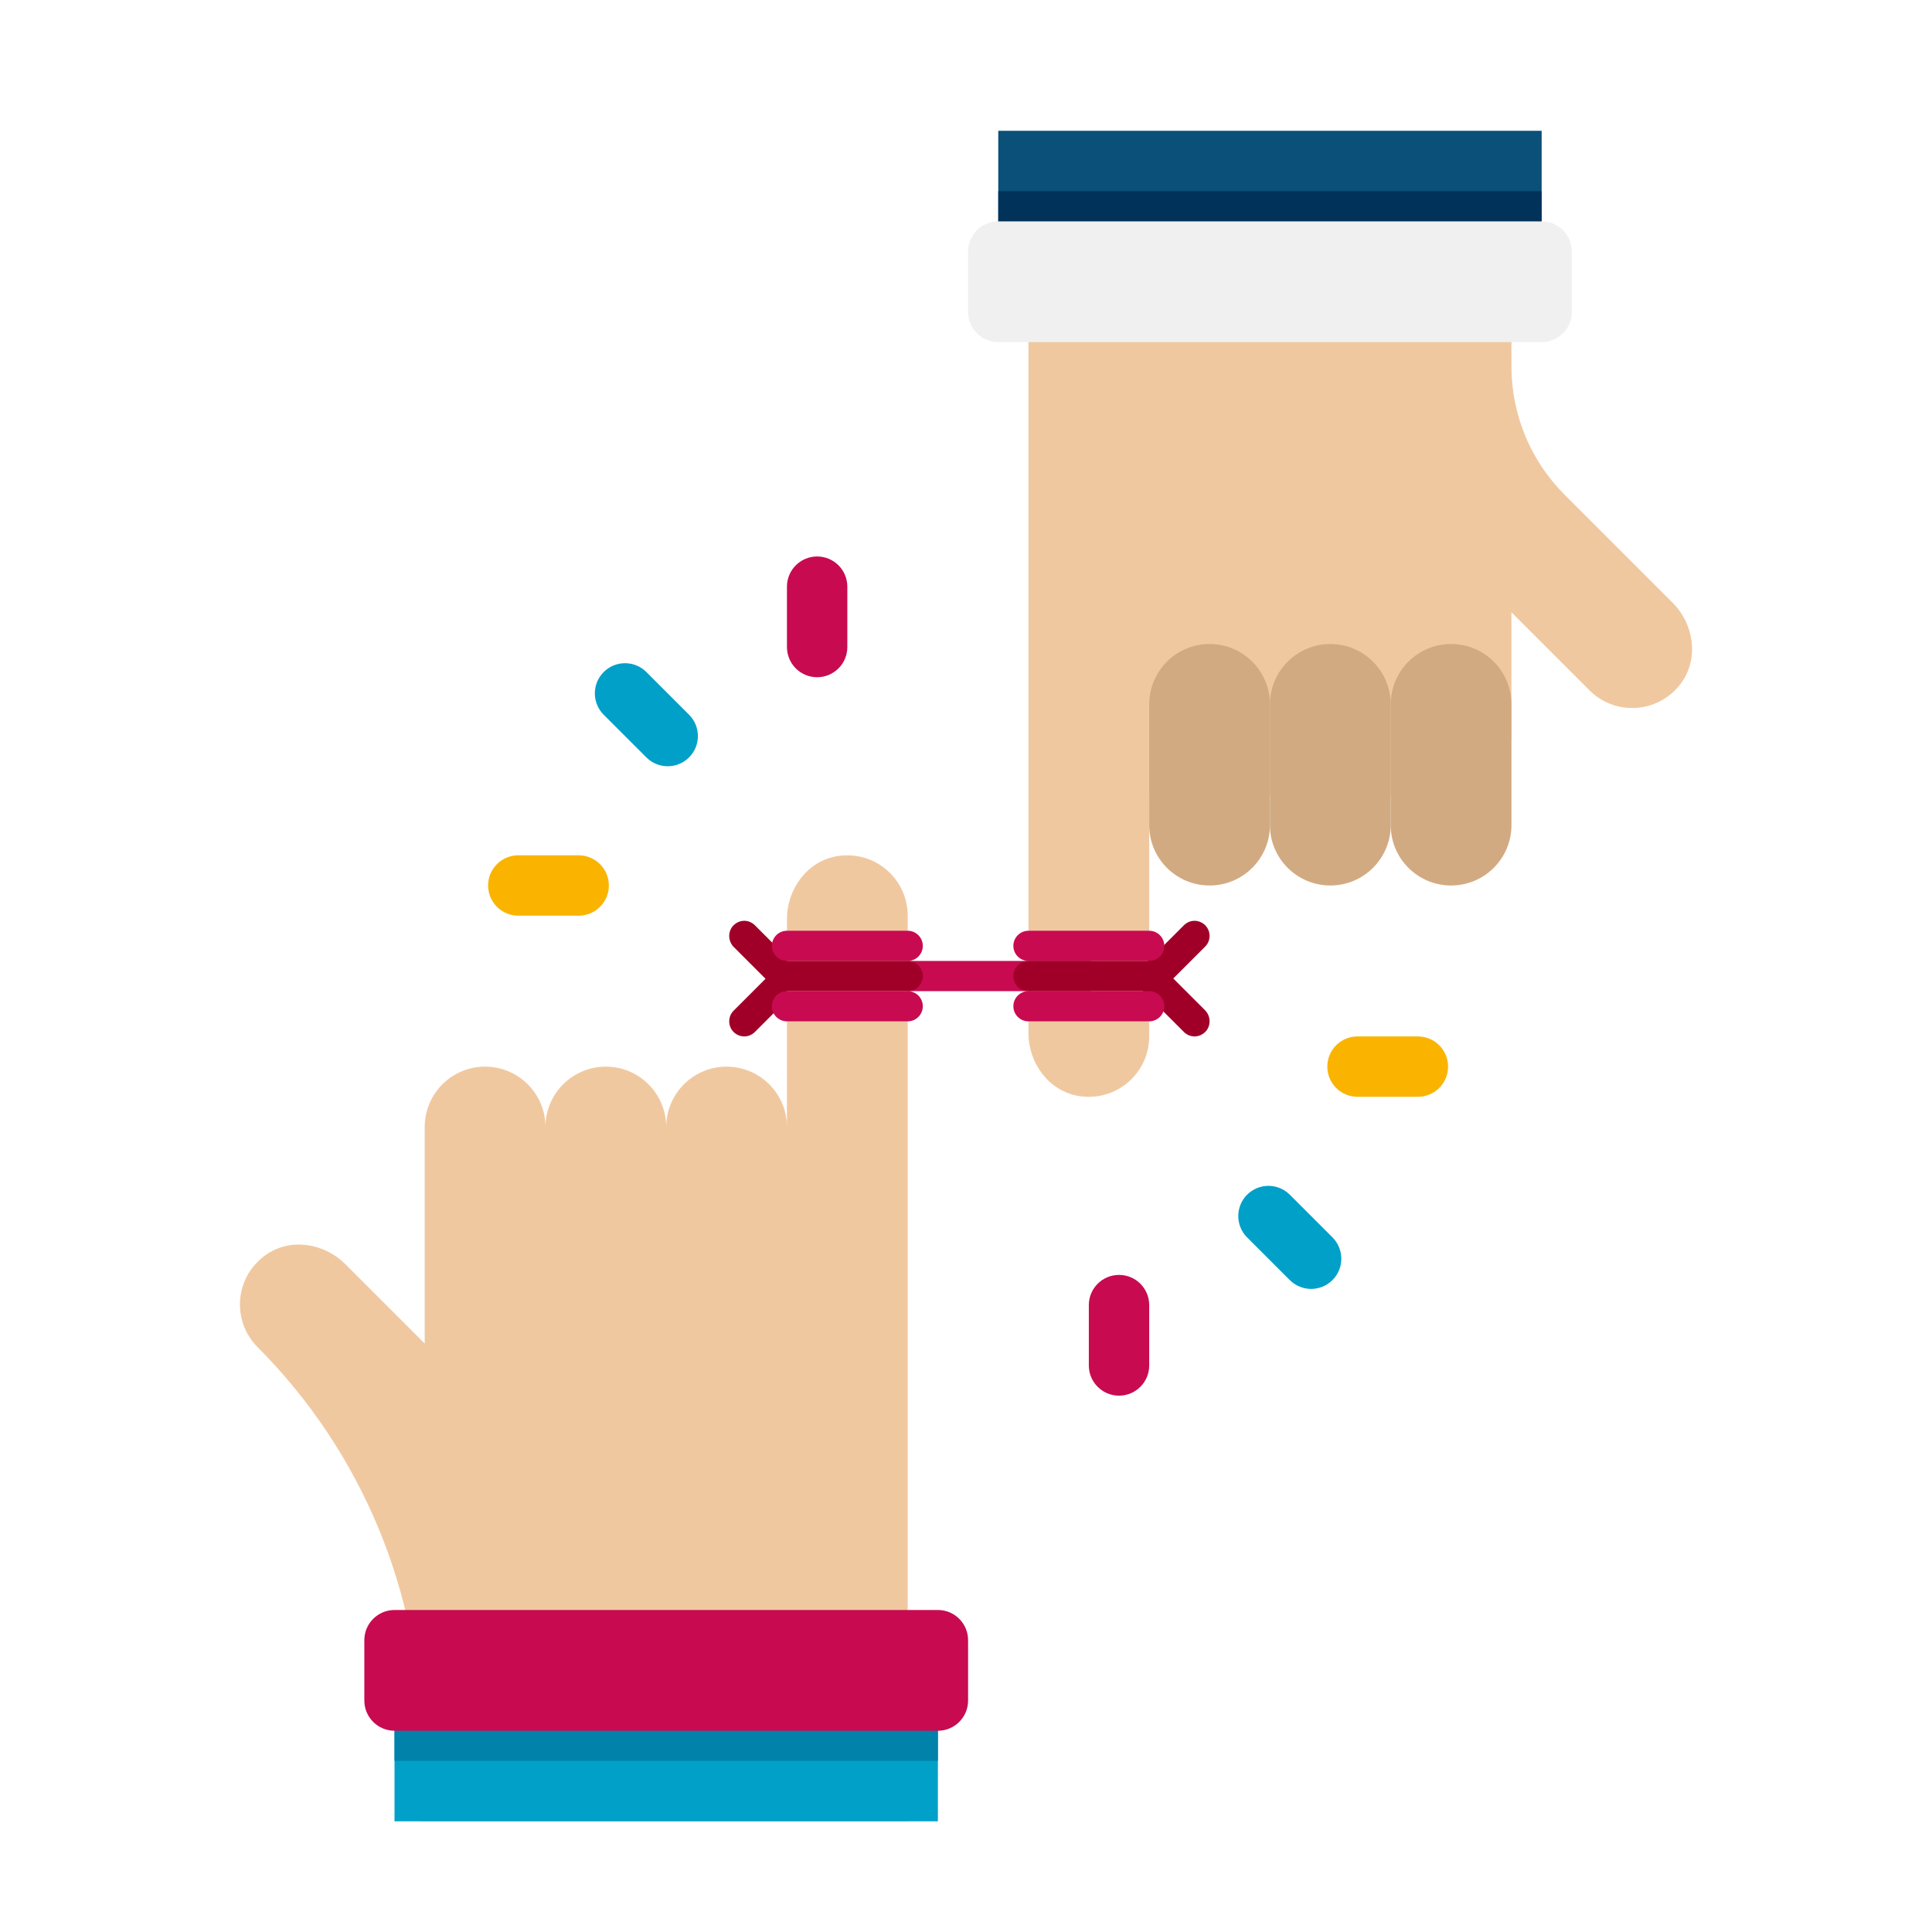 <?xml version="1.0" encoding="UTF-8" standalone="no"?><!-- icon666.com - MILLIONS OF FREE VECTOR ICONS --><svg width="1024" height="1024" viewBox="0 0 64 64" xmlns="http://www.w3.org/2000/svg"><g id="Icons"><g><g><g><g><path d="m55.407 19.965-3.581-3.581c-1.125-1.125-1.757-2.651-1.757-4.243v-6.808h-16v28.893c0 .996.681 1.92 1.664 2.08 1.253.204 2.336-.758 2.336-1.973v-8h10c1.105 0 2-.895 2-2v-4.05l2.586 2.586c.859.859 2.305.773 3.046-.257.582-.809.411-1.943-.294-2.647z" fill="#f0c8a0"/></g></g><g><g><g><path d="m26.419 32.773-1.41 1.41c-.2.2-.51.2-.71 0-.19-.19-.19-.51 0-.7.29-.289 1.009-1.007 1.06-1.06l-1.06-1.06c-.19-.2-.19-.52 0-.71.2-.2.51-.2.71 0l1.41 1.41c.2.2.2.51 0 .71z" fill="#a00028"/></g></g></g><g><g><g><path d="m37.806 32.063 1.41-1.41c.2-.2.51-.2.71 0 .19.19.19.51 0 .7-.29.289-1.009 1.007-1.06 1.06l1.06 1.06c.19.2.19.52 0 .71-.2.2-.51.2-.71 0l-1.41-1.41c-.2-.2-.2-.51 0-.71z" fill="#a00028"/></g></g></g><g><g><path d="m36.069 32.833h-8c-.276 0-.5-.224-.5-.5s.224-.5.5-.5h8c.276 0 .5.224.5.5s-.224.5-.5.5z" fill="#c80a50"/></g></g><g><g><path d="m40.069 21.333c1.105 0 2 .895 2 2v4c0 1.105-.895 2-2 2-1.105 0-2-.895-2-2v-4c0-1.104.895-2 2-2z" fill="#d2aa82"/></g></g><g><g><path d="m44.069 21.333c1.105 0 2 .895 2 2v4c0 1.105-.895 2-2 2-1.105 0-2-.895-2-2v-4c0-1.104.895-2 2-2z" fill="#d2aa82"/></g></g><g><g><path d="m48.069 21.333c1.105 0 2 .895 2 2v4c0 1.105-.895 2-2 2-1.105 0-2-.895-2-2v-4c0-1.104.895-2 2-2z" fill="#d2aa82"/></g></g><g><g><path d="m27.733 28.361c-.983.16-1.664 1.083-1.664 2.08v6.893c0-1.105-.895-2-2-2s-2 .895-2 2c0-1.105-.895-2-2-2s-2 .895-2 2c0-1.105-.895-2-2-2s-2 .895-2 2v7.172l-2.631-2.631c-.694-.694-1.805-.876-2.612-.319-1.062.733-1.16 2.2-.294 3.069 3.462 3.473 5.416 8.17 5.416 13.073v2.636h16.121v-30c0-1.216-1.083-2.177-2.336-1.973z" fill="#f0c8a0"/></g></g><g><g><path d="m13.069 55.333h18v5h-18z" fill="#00a0c8"/></g></g><g><g><path d="m13.069 55.333h18v3h-18z" fill="#0082aa"/></g></g><g><g><path d="m31.069 57.333h-18c-.552 0-1-.448-1-1v-2c0-.552.448-1 1-1h18c.552 0 1 .448 1 1v2c0 .553-.448 1-1 1z" fill="#c80a50"/></g></g><g><g><path d="m33.069 4.333h18v5h-18z" fill="#0a5078"/></g></g><g><g><path d="m33.069 6.333h18v3h-18z" fill="#00325a"/></g></g><g><g><path d="m33.069 7.333h18c.552 0 1 .448 1 1v2c0 .552-.448 1-1 1h-18c-.552 0-1-.448-1-1v-2c0-.552.448-1 1-1z" fill="#f0f0f0"/></g></g><g><g><path d="m30.069 31.833h-4c-.276 0-.5-.224-.5-.5s.224-.5.5-.5h4c.276 0 .5.224.5.5s-.224.5-.5.5z" fill="#c80a50"/></g></g><g><g><path d="m30.069 32.833h-4c-.276 0-.5-.224-.5-.5s.224-.5.5-.5h4c.276 0 .5.224.5.5s-.224.5-.5.5z" fill="#a00028"/></g></g><g><g><path d="m30.069 33.833h-4c-.276 0-.5-.224-.5-.5s.224-.5.5-.5h4c.276 0 .5.224.5.5s-.224.5-.5.5z" fill="#c80a50"/></g></g><g><g><path d="m38.069 31.833h-4c-.276 0-.5-.224-.5-.5s.224-.5.5-.5h4c.276 0 .5.224.5.5s-.224.5-.5.5z" fill="#c80a50"/></g></g><g><g><path d="m38.069 32.833h-4c-.276 0-.5-.224-.5-.5s.224-.5.5-.5h4c.276 0 .5.224.5.5s-.224.5-.5.5z" fill="#a00028"/></g></g><g><g><path d="m38.069 33.833h-4c-.276 0-.5-.224-.5-.5s.224-.5.5-.5h4c.276 0 .5.224.5.5s-.224.5-.5.5z" fill="#c80a50"/></g></g></g><g><g><g><g><path d="m42.726 42.404-1.414-1.414c-.391-.391-.39-1.024 0-1.414s1.023-.391 1.414 0l1.414 1.414c.391.391.39 1.024 0 1.414-.391.391-1.023.391-1.414 0z" fill="#00a0c8"/></g></g><g><g><path d="m43.969 35.333c0-.552.447-1 1-1h2c.552 0 1 .447 1 1 0 .552-.447 1-1 1h-2c-.553 0-1-.447-1-1z" fill="#fab400"/></g></g></g><g><g><path d="m36.069 45.233v-2c0-.552.447-1 1-1 .552 0 1 .447 1 1v2c0 .552-.447 1-1 1s-1-.448-1-1z" fill="#c80a50"/></g></g></g><g><g><g><g><path d="m21.412 22.262 1.414 1.414c.391.391.39 1.024 0 1.414s-1.023.391-1.414 0l-1.414-1.414c-.391-.391-.39-1.024 0-1.414s1.023-.39 1.414 0z" fill="#00a0c8"/></g></g><g><g><path d="m20.169 29.333c0 .552-.447 1-1 1h-2c-.552 0-1-.447-1-1s.447-1 1-1h2c.553.001 1 .448 1 1z" fill="#fab400"/></g></g></g><g><g><path d="m28.069 19.434v2c0 .552-.447 1-1 1s-1-.447-1-1v-2c0-.552.447-1 1-1 .552 0 1 .448 1 1z" fill="#c80a50"/></g></g></g></g></g></svg>